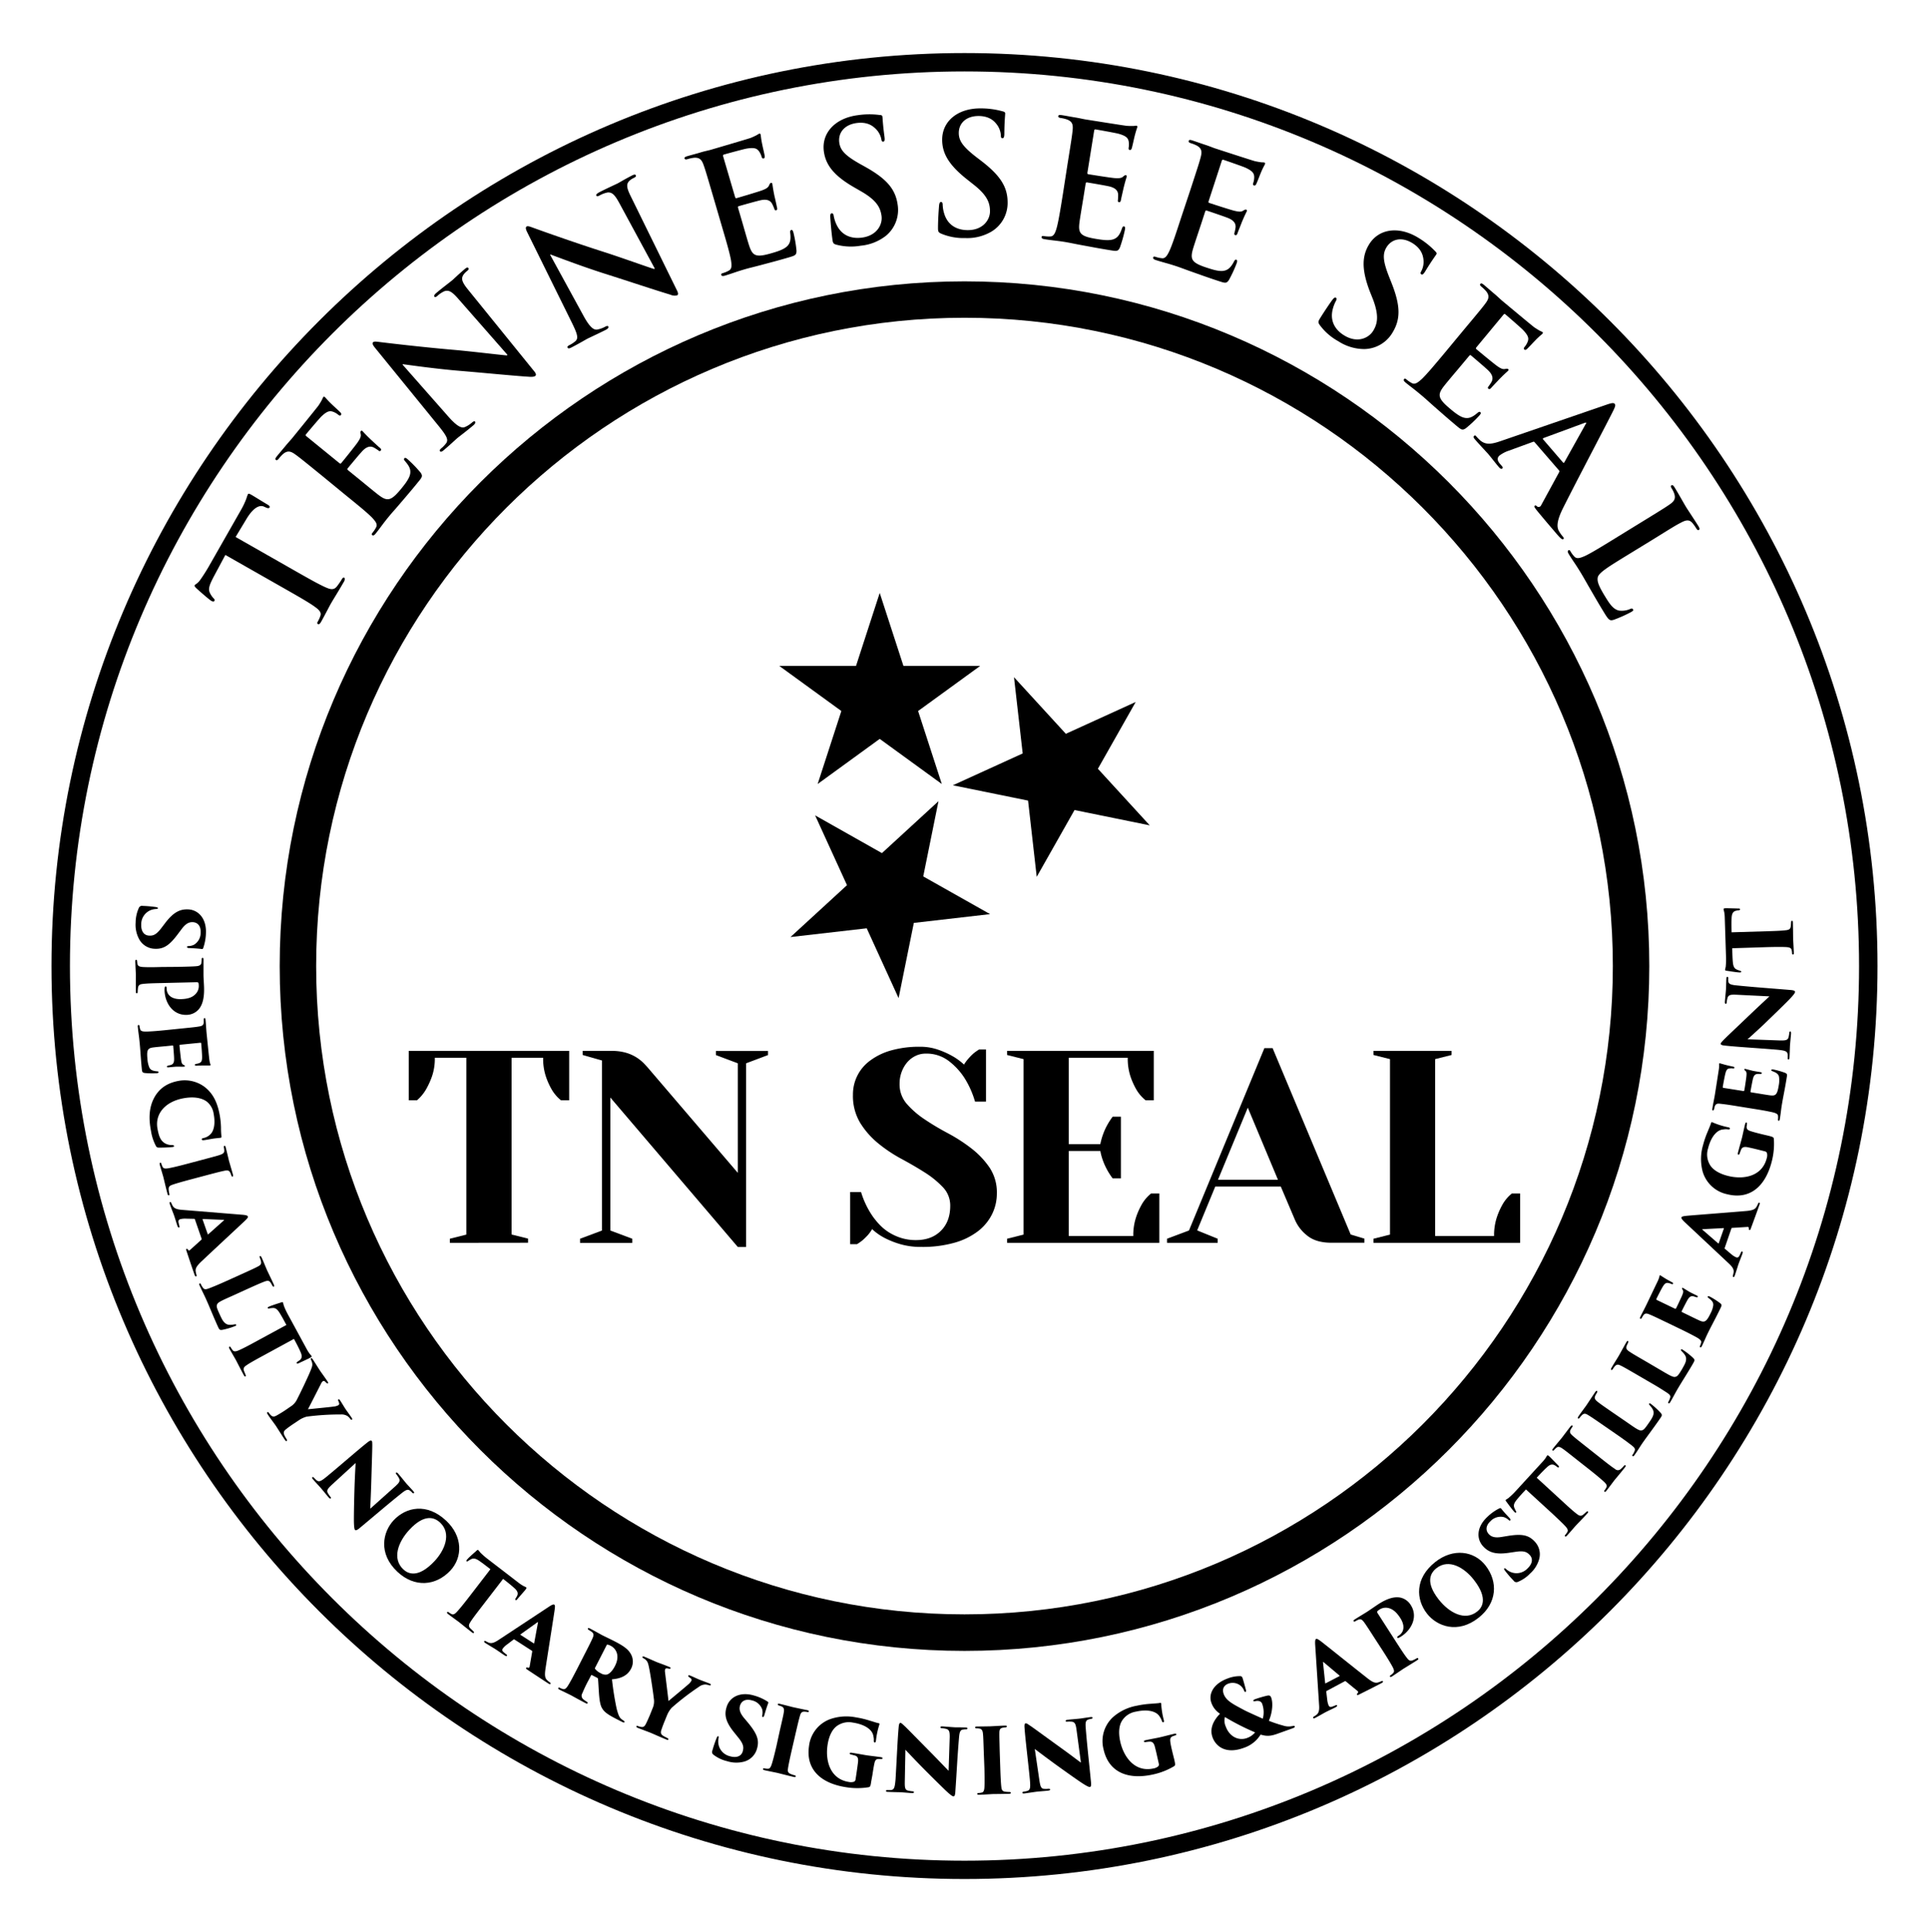 <svg xmlns="http://www.w3.org/2000/svg" id="Layer_1" data-name="Layer 1" viewBox="0 0 800 801.33"><title>Tennessee Seal-Logo-R1</title><path d="M400,779.31c-208.79,0-378.65-169.86-378.65-378.65S191.21,22,400,22,778.65,191.88,778.65,400.66,608.79,779.31,400,779.31Zm0-749.69c-204.59,0-371,166.45-371,371S195.41,771.71,400,771.71s371-166.45,371-371S604.59,29.62,400,29.62Z"></path><path d="M400,684.69c-156.62,0-284-127.41-284-284s127.41-284,284-284,284,127.41,284,284S556.62,684.69,400,684.69Zm0-552.9c-148.26,0-268.88,120.61-268.88,268.87S251.74,669.54,400,669.54,668.88,548.92,668.88,400.66,548.26,131.79,400,131.79Z"></path><path d="M93.46,230.16l-4.82,9c-1.85,3.53-2.38,5.14-1.57,6.78a8.38,8.38,0,0,0,1.51,2.21c.41.39.55.7.34,1.06s-.6.37-1.26,0c-1-.55-5.74-4.78-6.15-5.17-.67-.62-.94-1-.73-1.36S82,242,83,240.55c1.17-1.63,2.58-3.83,3.7-5.8l13.47-23.65a31.19,31.19,0,0,0,2-4.3,17.46,17.46,0,0,1,.63-1.78c.24-.42.63-.27,1.52.24,1.26.71,5.27,3.24,6.83,4.12.56.4.85.72.65,1.08s-.64.43-1.57,0l-.69-.31c-1.62-.77-4.21-.11-7.36,5.14l-4.47,7.42,24.49,13.95c5.49,3.12,10.22,5.81,13,7,1.77.78,3.3,1.17,4.55-.49a28,28,0,0,0,2-2.91c.37-.65.72-.85,1-.68s.32.82,0,1.48c-2.25,3.94-4.57,7.6-5.52,9.27-.78,1.37-2.74,5.24-4.1,7.62-.45.78-.87,1.1-1.28.86s-.35-.51.06-1.23a11.49,11.49,0,0,0,1-2.29c.44-1.33-.67-2.43-2.3-3.6-2.33-1.72-7.06-4.41-12.55-7.54Z"></path><path d="M133.77,197.49c-8.11-6.59-9.61-7.8-11.4-9.08s-3.1-1.63-4.9-.18a13.35,13.35,0,0,0-1.85,2c-.48.58-.85.81-1.22.51s-.18-.76.47-1.56c1.17-1.44,2.48-2.95,3.57-4.28s2.22-2.53,2.83-3.28c1.39-1.71,10-12.32,10.78-13.38a25.58,25.58,0,0,0,1.54-2.56,8.11,8.11,0,0,1,.48-1c.22-.26.47-.14.74.07a42.49,42.49,0,0,0,3.13,3.25c.49.49,2.75,2.5,3.3,3.13.23.27.46.63.16,1s-.66.26-1.14-.13a7.2,7.2,0,0,0-2.18-1.24c-1.27-.41-2.34-.39-4.83,2-.84.82-5.5,6.33-6.36,7.4-.22.27-.15.5.23.81l13.5,11c.37.31.63.43.89.1,1-1.17,5.94-7.31,6.82-8.62s1.43-2.3,1.29-3.21c-.13-.72-.22-1.15,0-1.42s.41-.29.73,0,1,1.17,3.55,3.59c1,.92,3,2.82,3.41,3.12s1,.82.62,1.3a.54.54,0,0,1-.87.09,17.53,17.53,0,0,0-2.1-1.34c-1.28-.6-2.69-.51-4.5,1.3-.93.92-5.28,6.16-6.32,7.44-.21.27,0,.5.28.76l4.21,3.42c1.82,1.47,6.69,5.51,8.27,6.71,3.77,2.89,5.27,2.68,9.69-2.76,1.13-1.39,2.94-3.63,3.43-5.53s-.11-3.46-2-5.61c-.5-.59-.63-.87-.32-1.24s.77-.08,1.3.35a53.29,53.29,0,0,1,5.36,5.51c1.09,1.5.7,2-.95,4-3.25,4-5.74,6.85-7.65,9.1s-3.37,3.82-4.67,5.42c-.48.58-1.43,1.76-2.42,3.08s-2,2.71-2.88,3.77c-.56.7-1,.94-1.4.64s-.26-.56.27-1.2a12.09,12.09,0,0,0,1.35-2.1c.65-1.24-.31-2.46-1.68-3.93-2-2.08-6.25-5.51-11.16-9.5Z"></path><path d="M186,172.85c3.55,4,5.39,4.81,6.74,4.29a10.92,10.92,0,0,0,3.05-1.92c.58-.49,1-.65,1.25-.33s0,.92-.77,1.54c-3.42,2.87-5.66,4.48-6.66,5.32-.47.39-2.82,2.63-5.55,4.93-.69.57-1.2.91-1.6.44-.26-.32,0-.69.49-1.13a12.16,12.16,0,0,0,2.15-2.25c1-1.57-.06-3.27-3.85-7.89L155.57,144.3c-.88-1.06-1.34-1.93-.82-2.37s1.63-.2,3.32,0c1.21.15,16.4,2,30.49,3.2,6.58.58,20.05,2.19,21.65,2.28l.26-.22L190.12,124c-2.75-3.17-4.06-3.77-5.77-3.24a11.2,11.2,0,0,0-3,2c-.63.53-1,.55-1.24.23s.18-1,1-1.62c2.74-2.3,5.39-4.25,6.5-5.18.58-.49,2.45-2.33,5-4.49.69-.58,1.26-1,1.61-.55s.09.74-.54,1.27a7.37,7.37,0,0,0-1.45,1.49c-1.12,1.65-.62,3.11,1.8,6.11l27.29,33.69c1,1.15,1.15,1.8.68,2.2s-1.69.44-2.76.34c-6-.37-18.48-1.61-28.5-2.44-10.51-.87-21.87-2.54-23.66-2.75l-.16.13Z"></path><path d="M242,131c2.57,4.7,4.18,5.88,5.62,5.69a11.07,11.07,0,0,0,3.4-1.21c.67-.35,1.1-.41,1.29,0s-.24.89-1.09,1.33c-4,2-6.51,3.11-7.67,3.7-.55.29-3.33,1.94-6.52,3.58-.79.4-1.37.62-1.65.07-.19-.36.11-.67.72-1a11.9,11.9,0,0,0,2.6-1.71c1.34-1.31.67-3.21-2-8.56l-18-36.47c-.63-1.23-.88-2.18-.27-2.49s1.63.17,3.23.73c1.14.42,15.55,5.62,29,9.91,6.29,2,19.06,6.59,20.61,7l.3-.16-14.7-27.14c-2-3.7-3.12-4.58-4.9-4.44a11.3,11.3,0,0,0-3.42,1.3c-.74.38-1.08.32-1.27-.05s.4-.89,1.31-1.37c3.19-1.63,6.21-3,7.5-3.61.67-.35,2.9-1.72,5.89-3.25.8-.41,1.44-.66,1.69-.17s-.08.73-.82,1.11a7.37,7.37,0,0,0-1.74,1.12c-1.46,1.37-1.29,2.91.41,6.36l19.11,38.93c.7,1.34.73,2,.18,2.3a4.16,4.16,0,0,1-2.77-.28c-5.73-1.69-17.66-5.68-27.26-8.72-10-3.18-20.76-7.35-22.45-7.94l-.19.09Z"></path><path d="M296,82.3c-2.93-10-3.48-11.87-4.23-13.94s-1.62-3.1-3.94-2.93a15.11,15.11,0,0,0-2.63.56c-.72.21-1.16.2-1.29-.26s.28-.73,1.28-1c1.78-.53,3.71-1,5.35-1.51s3.27-.81,4.2-1.08c2.11-.62,15.23-4.47,16.47-4.9A28.56,28.56,0,0,0,313.91,56a6.15,6.15,0,0,1,1-.58c.33-.09.47.15.57.48a39.77,39.77,0,0,0,.73,4.44c.12.68.85,3.62.94,4.46,0,.34,0,.78-.44.91s-.69-.15-.87-.75a7.22,7.22,0,0,0-1.09-2.25c-.81-1.05-1.7-1.65-5.11-1.08-1.17.19-8.13,2.09-9.45,2.48-.32.1-.4.33-.27.79l4.9,16.69c.13.46.28.71.67.59,1.45-.42,9-2.65,10.52-3.22s2.47-1.09,2.87-1.92c.31-.67.48-1.07.8-1.17s.51,0,.62.39.16,1.53.88,5c.33,1.34.9,4,1,4.5s.37,1.25-.23,1.42a.53.53,0,0,1-.76-.42,19.88,19.88,0,0,0-1-2.29c-.71-1.22-1.93-1.94-4.44-1.49-1.29.24-7.84,2.08-9.43,2.55-.33.1-.31.38-.2.77l1.53,5.22c.66,2.24,2.37,8.33,3,10.22,1.47,4.51,2.82,5.19,9.55,3.21,1.71-.5,4.48-1.31,6-2.6s1.86-2.92,1.53-5.76c-.08-.76,0-1.06.44-1.2s.68.38.87,1a51.9,51.9,0,0,1,1.29,7.57c0,1.85-.55,2-3.06,2.76-4.94,1.45-8.61,2.38-11.46,3.15s-4.94,1.23-6.92,1.81c-.73.21-2.18.64-3.74,1.17s-3.2,1.08-4.51,1.47c-.86.25-1.38.19-1.52-.28s.11-.6.9-.84a11,11,0,0,0,2.3-1c1.24-.65,1.15-2.2.85-4.19-.48-2.87-2-8.08-3.79-14.15Z"></path><path d="M346.84,101.48c-1.16-.32-1.41-.64-1.61-2.13-.51-3.75-.8-7.87-.88-9s0-1.81.57-1.88.77.51.84,1.06A14.34,14.34,0,0,0,346.85,93c2.19,4.84,6.46,6.12,10.68,5.54,6.13-.84,8.56-5.4,8.06-9-.46-3.34-1.91-6.33-8.16-10l-3.47-2c-8.3-4.83-11.54-9.25-12.29-14.76-1-7.49,4.5-13.73,14-15a32.88,32.88,0,0,1,9.22-.08c.63,0,1,.2,1.07.68.12.89.12,2.9.84,8.21.21,1.5.08,2.07-.47,2.15s-.73-.32-.85-1.14a8.31,8.31,0,0,0-2.38-4.25c-1.2-1.15-3.45-2.92-7.88-2.32-5,.69-7.7,4-7.15,8.13.44,3.13,2.33,5.3,8.57,8.82l2.1,1.17c9.09,5.06,12.66,9.36,13.55,15.83a13.88,13.88,0,0,1-4.78,12.73A20,20,0,0,1,357,101.9,23.84,23.84,0,0,1,346.84,101.48Z"></path><path d="M390.3,96.89c-1.09-.49-1.3-.84-1.29-2.35,0-3.78.34-7.9.42-9s.28-1.78.84-1.78.68.63.68,1.18a14.05,14.05,0,0,0,.59,3.5c1.47,5.1,5.51,7,9.77,7,6.18.05,9.24-4.12,9.26-7.76,0-3.37-1-6.54-6.64-11l-3.14-2.49c-7.52-6-10.09-10.81-10.05-16.37.06-7.56,6.42-12.94,16-12.87a33.68,33.68,0,0,1,9.13,1.24c.61.15,1,.35,1,.84,0,.89-.3,2.88-.35,8.24,0,1.51-.22,2.06-.77,2.06s-.68-.42-.67-1.25a8.44,8.44,0,0,0-1.75-4.55c-1-1.31-3-3.39-7.47-3.42-5.09,0-8.2,2.89-8.23,7,0,3.16,1.53,5.58,7.21,10l1.91,1.46c8.26,6.31,11.18,11.08,11.13,17.6A13.85,13.85,0,0,1,411.26,96a19.83,19.83,0,0,1-10.94,2.73A23.91,23.91,0,0,1,390.3,96.89Z"></path><path d="M442.69,68.31c1.65-10.32,1.95-12.21,2.16-14.41s-.13-3.5-2.3-4.33a13.32,13.32,0,0,0-2.61-.63c-.75-.12-1.13-.32-1.05-.8s.56-.53,1.58-.37c1.83.29,3.79.68,5.49.95s3.3.67,4.25.82c2.18.34,15.68,2.5,17,2.64a27.25,27.25,0,0,0,3,.06,7.3,7.3,0,0,1,1.13-.1c.34.06.36.34.31.68a41.58,41.58,0,0,0-1.25,4.32c-.17.67-.79,3.63-1.06,4.43-.12.32-.32.71-.79.64s-.56-.44-.46-1.05a7.53,7.53,0,0,0,0-2.51c-.28-1.3-.83-2.22-4.16-3.17-1.13-.32-8.23-1.59-9.58-1.81-.35-.06-.51.13-.59.6L451,71.44c-.08.47-.06.75.35.82,1.5.24,9.3,1.49,10.88,1.6s2.7.08,3.42-.49c.56-.48.89-.77,1.23-.71s.45.21.38.61-.5,1.45-1.33,4.87c-.29,1.35-.92,4-1,4.5s-.2,1.29-.81,1.2a.55.55,0,0,1-.52-.71,18.69,18.69,0,0,0,.12-2.49c-.12-1.41-.91-2.58-3.38-3.25-1.26-.35-8-1.49-9.6-1.75-.34,0-.45.21-.51.62l-.86,5.36c-.37,2.3-1.43,8.54-1.68,10.52-.61,4.7.31,5.89,7.23,7,1.76.28,4.61.73,6.51.2s2.93-1.83,3.85-4.53c.26-.73.44-1,.91-.9s.46.63.35,1.31a55.16,55.16,0,0,1-2.08,7.39c-.76,1.69-1.37,1.59-3.95,1.18-5.09-.82-8.8-1.55-11.71-2.08s-5-1-7-1.33c-.75-.13-2.24-.36-3.88-.55s-3.35-.4-4.7-.62c-.89-.14-1.33-.42-1.25-.89s.35-.5,1.17-.37a12,12,0,0,0,2.49.12c1.4-.06,2-1.5,2.56-3.42.79-2.8,1.65-8.16,2.65-14.4Z"></path><path d="M493.61,78.94c3.24-9.93,3.84-11.76,4.38-13.89s.41-3.48-1.59-4.64a14.43,14.43,0,0,0-2.48-1c-.72-.23-1.07-.49-.92-1s.64-.44,1.63-.12c1.76.58,3.63,1.26,5.27,1.79s3.15,1.18,4.07,1.48c2.09.68,15.09,4.91,16.35,5.25a25.85,25.85,0,0,0,2.94.52,7,7,0,0,1,1.13.08c.32.11.3.4.2.72s-.73,1.14-1.91,4.07c-.27.64-1.34,3.47-1.73,4.21-.17.31-.43.66-.89.51s-.48-.52-.29-1.11a7.33,7.33,0,0,0,.38-2.48c-.08-1.32-.47-2.32-3.61-3.78-1.07-.49-7.89-2.86-9.19-3.28-.33-.11-.52,0-.67.5l-5.39,16.53c-.15.46-.17.74.22.87,1.44.47,8.95,2.92,10.5,3.27s2.65.51,3.45,0c.63-.37,1-.61,1.32-.5s.42.28.29.67-.73,1.35-2.08,4.6c-.48,1.29-1.53,3.83-1.68,4.29s-.41,1.24-1,1a.54.54,0,0,1-.39-.78,17.35,17.35,0,0,0,.5-2.44c.1-1.41-.49-2.69-2.83-3.74-1.19-.53-7.64-2.71-9.21-3.22-.32-.1-.47.13-.6.53l-1.68,5.16c-.73,2.22-2.75,8.21-3.31,10.13-1.33,4.54-.61,5.87,6.06,8,1.69.55,4.44,1.45,6.39,1.21s3.19-1.34,4.52-3.87c.36-.68.58-.9,1-.75s.36.7.15,1.35a52.44,52.44,0,0,1-3.22,7c-1,1.55-1.6,1.36-4.08.55-4.9-1.59-8.45-2.9-11.24-3.88s-4.77-1.77-6.73-2.41c-.72-.23-2.15-.7-3.74-1.14s-3.25-.92-4.55-1.34c-.85-.28-1.24-.62-1.1-1.08s.44-.44,1.22-.18a11.71,11.71,0,0,0,2.44.5c1.39.17,2.18-1.16,3.06-3,1.22-2.63,2.9-7.79,4.86-13.8Z"></path><path d="M547.31,134.77c-.7-1-.69-1.38.09-2.67,2-3.23,4.33-6.62,5-7.52s1.16-1.39,1.63-1.1.27.88,0,1.36a14.56,14.56,0,0,0-1.29,3.31c-1.35,5.13,1.16,8.83,4.8,11,5.29,3.21,10,1.19,11.94-1.92,1.75-2.88,2.51-6.11,0-12.9L568,120.62c-3.39-9-3.13-14.45-.24-19.21,3.92-6.46,12.15-7.82,20.32-2.87a33.3,33.3,0,0,1,7.21,5.75c.45.44.64.79.39,1.2-.46.77-1.73,2.33-4.52,6.91-.78,1.3-1.24,1.66-1.71,1.37s-.37-.71.05-1.41a8.31,8.31,0,0,0,.83-4.81c-.21-1.65-.84-4.45-4.66-6.77-4.35-2.64-8.52-1.71-10.67,1.81-1.64,2.7-1.53,5.58,1.1,12.24l.89,2.24c3.87,9.66,3.93,15.25.54,20.83a13.84,13.84,0,0,1-11.73,6.87,19.81,19.81,0,0,1-10.8-3.26A23.72,23.72,0,0,1,547.31,134.77Z"></path><path d="M606.9,137c6.69-8,7.92-9.49,9.23-11.27s1.66-3.08.24-4.9a14.56,14.56,0,0,0-1.93-1.88c-.58-.48-.81-.85-.5-1.22s.76-.17,1.56.49c1.42,1.19,2.91,2.52,4.23,3.62s2.49,2.26,3.23,2.88c1.69,1.41,12.19,10.17,13.23,10.95a28.66,28.66,0,0,0,2.53,1.58,7,7,0,0,1,1,.49c.26.22.14.47-.09.74s-1.09.78-3.28,3.08c-.49.48-2.53,2.71-3.17,3.26-.27.22-.64.45-1,.14s-.25-.66.15-1.14a7.35,7.35,0,0,0,1.26-2.16c.43-1.26.42-2.33-2-4.85-.8-.85-6.26-5.58-7.31-6.46-.27-.22-.5-.15-.81.22L612.4,143.92c-.31.37-.43.62-.12.89,1.16,1,7.23,6,8.53,6.93s2.28,1.46,3.2,1.32c.72-.11,1.15-.2,1.41,0s.29.41,0,.73-1.18,1-3.63,3.5c-.94,1-2.86,3-3.17,3.36s-.83,1-1.31.61a.56.56,0,0,1-.08-.87,19.23,19.23,0,0,0,1.38-2.08c.61-1.27.54-2.68-1.24-4.52-.92-.95-6.09-5.35-7.36-6.41-.26-.22-.49-.05-.75.26l-3.48,4.17c-1.5,1.79-5.6,6.6-6.82,8.18-2.94,3.73-2.75,5.22,2.63,9.71,1.37,1.14,3.59,3,5.49,3.51s3.45-.07,5.63-1.93c.59-.49.87-.61,1.24-.3s.07.77-.38,1.3a51.87,51.87,0,0,1-5.57,5.28c-1.51,1.06-2,.67-4-1-3.95-3.31-6.77-5.83-9-7.78s-3.77-3.41-5.36-4.73c-.58-.49-1.74-1.46-3-2.46s-2.67-2.05-3.72-2.93c-.69-.57-.93-1-.62-1.41s.56-.25,1.19.29a12.12,12.12,0,0,0,2.08,1.37c1.23.67,2.46-.27,4-1.63,2.11-2,5.59-6.16,9.64-11Z"></path><path d="M636.44,183.41c-.22-.26-.42-.27-.82-.1l-9.86,3.6a13.32,13.32,0,0,0-3.85,2c-.94.81-1.21,1.86.18,3.48l.67.77c.54.63.57.88.26,1.15s-.79.13-1.28-.44c-1.44-1.66-3.22-4-4.61-5.65-.49-.58-3.12-3.3-5.45-6-.59-.68-.75-1.08-.33-1.44s.59-.15.95.27,1.09,1.15,1.49,1.52c2.39,2.13,5,1.59,8.51.39l44-15.13c2-.68,2.89-.86,3.34-.34s.21,1.19-.54,2.74c-1.79,3.72-15.84,30.36-20.88,40.51-3,6-2.41,8.16-1.72,9.48a15.14,15.14,0,0,0,1.67,2.36c.36.42.53.73.17,1s-.92,0-2.59-1.95-4.89-5.67-8.38-9.92c-.75-1-1.29-1.61-.92-1.92s.59-.15,1.09.32a1.11,1.11,0,0,0,1.6-.56l7.45-13.68a.66.66,0,0,0-.09-.84Zm11.76,8.38c.22.26.43.17.54,0L657.55,176c.16-.23.38-.5.25-.66s-.49,0-.74.09l-16.93,6.25c-.25.13-.37.31-.19.52Z"></path><path d="M674.43,230.53c-7.49,4.6-11.52,7.08-11.82,9-.27,1.54.26,3.31,3.07,7.87,1.9,3.11,3.37,5.35,5.84,5.84a8.62,8.62,0,0,0,4.45-.63c.57-.27,1-.37,1.27.1s0,.65-.7,1.08a55,55,0,0,1-7.27,3.26c-1.5.44-2,.33-3.85-2.72-2.59-4.21-4.35-7.32-5.91-10s-2.74-4.85-4.21-7.25c-.4-.64-1.19-1.93-2.11-3.3s-1.88-2.79-2.6-4c-.47-.76-.54-1.28-.14-1.53s.62-.06,1,.65a11.75,11.75,0,0,0,1.53,2c1,1,2.42.52,4.26-.28,2.64-1.22,7.26-4.07,12.64-7.38l10.3-6.33c8.9-5.47,10.53-6.48,12.34-7.75s2.56-2.38,1.78-4.57a10.22,10.22,0,0,0-1-2c-.4-.65-.49-1.07-.09-1.32s.78.08,1.33.95c1.69,2.75,3.78,6.54,4.75,8.13.87,1.4,3.67,5.57,5.07,7.85.5.82.64,1.31.23,1.56s-.74,0-1.18-.73a17.12,17.12,0,0,0-1.58-2.18c-1.26-1.4-2.54-1.25-4.66-.11-2,1-3.59,2-12.48,7.51Z"></path><path d="M57.62,376.47a1.37,1.37,0,0,1,1.53-.75,48.35,48.35,0,0,1,5.48.48c.67.11.88.27.87.49s-.35.28-.65.31a7.48,7.48,0,0,0-1.16.13,6.27,6.27,0,0,0-5.12,6.12c-.16,3.54,1.61,4.71,3.22,4.79s2.89-.17,5.2-3.23l1.71-2.25c3.43-4.4,6.1-5.54,9.39-5.39,4.29.21,7.59,3.92,7.31,9.89a19.78,19.78,0,0,1-.58,4.27,17,17,0,0,1-.53,1.81c-.13.37-.24.48-.54.46-1.2-.13-1.94-.24-5.26-.4-.67,0-.93-.15-.91-.45s.12-.33.72-.38a5.08,5.08,0,0,0,2.2-.57,5.77,5.77,0,0,0,2.71-5c.14-3.06-1.52-4.26-3.24-4.34-1.27-.06-2.75.32-4.58,2.78L74,387.08c-3.72,5.06-6.11,6.6-9.88,6.42a7.62,7.62,0,0,1-6.57-4.28,12.53,12.53,0,0,1-1.3-6.57A14.9,14.9,0,0,1,57.62,376.47Z"></path><path d="M73.65,401c4.11-.09,6.84-.16,8-.3,1-.1,1.71-.45,1.87-1.35a9,9,0,0,0,.12-1.42c0-.49.13-.68.36-.69s.38.11.39.82c0,1.6,0,5.41,0,6,0,1.79.2,3.88.24,5.61.13,5.08-1,7.57-2.36,9.1a6.79,6.79,0,0,1-4.92,2.14c-5.76.14-9-5.06-9.11-10.22a6.55,6.55,0,0,1,.09-1.16c.07-.23.14-.41.36-.42s.38.14.4.82c.07,3.09,2.53,4.53,5.9,4.45,2.58-.06,4.62-.59,6-2a4.71,4.71,0,0,0,1.45-3.59,5,5,0,0,0-.1-1c-.08-.3-.3-.44-.94-.42l-14.28.34c-2.91.06-6.31.14-7.88.37-1.08.1-1.79.38-2,1.5a14.5,14.5,0,0,0-.14,1.65c0,.56-.1.72-.4.72s-.34-.18-.35-.75c-.06-2.57,0-6.54,0-6.87s-.22-4.26-.24-5.52c0-.53.09-.75.35-.76s.39.29.39.7a10.27,10.27,0,0,0,.18,1.11c.17.75.7,1.07,2.12,1.19,1.58.11,4.23.12,7.86,0Z"></path><path d="M74.68,426.62c6.06-.6,6.8-.71,8-.91s1.67-.58,1.8-1.53c0-.34,0-.86,0-1.24s.12-.69.34-.71.36.19.42.79c.21,2.12.28,3.91.44,5.55.08.78,1,9.89,1.09,10.48a12.5,12.5,0,0,0,.35,2,2.49,2.49,0,0,1,.2.58c0,.19-.12.24-.31.26s-.56,0-1.65,0c-.76,0-2.07,0-4,.1-.3,0-.53-.1-.56-.32s.16-.35.48-.42a4.75,4.75,0,0,0,1.29-.32c.83-.28,1.27-.81,1.24-2.6,0-1.24-.26-4.49-.37-5.6,0-.22-.14-.29-.4-.26l-8.19.81c-.25,0-.44.09-.41.35.07,1,.4,4,.57,5.39.26,1.81.42,2.29,1.13,2.63.36.19.52.28.54.47s-.2.24-.43.27-1.72,0-3.18,0c-.87.05-2.69.24-3.1.28s-.72,0-.74-.27.23-.36.56-.47l.84-.19c1.06-.26,1.64-.84,1.57-2.68,0-1.05-.26-4.1-.37-5.26,0-.18-.21-.2-.51-.17l-2.56.26c-1.27.12-3.47.31-4.87.48-2.6.3-3.14.88-2.73,5a10.47,10.47,0,0,0,.79,3.41c.51,1,1.38,1.36,3.12,1.53.45,0,.69.16.71.38s-.34.37-.78.42a30.56,30.56,0,0,1-5-.1c-1-.17-1.06-.42-1.2-1.8-.51-5.13-.57-7.94-1-11.84-.17-1.75-.44-3.3-.64-5.35-.07-.67,0-.9.28-.92s.39.14.44.7a9.55,9.55,0,0,0,.26,1.1c.26,1,1.69,1,4,.87,1.49-.07,3.69-.25,6-.48Z"></path><path d="M64.13,454.94c2.41-4.17,6-5.92,9.92-6.65a13.79,13.79,0,0,1,11,2.65c3.27,2.65,5.06,6.12,6.06,11.44a34,34,0,0,1,.54,5.3,30.27,30.27,0,0,0,.2,3.72c0,.41-.18.45-.41.49s-1.19.11-2.45.27-3.38.6-4.31.7c-.56.06-.91.06-1-.28s.18-.45.69-.58a5.57,5.57,0,0,0,3.34-2.08c1.11-1.53,1.59-4.28.92-7.84A8,8,0,0,0,85.91,457c-2.36-1.87-6-2.22-9.89-1.49-7.56,1.42-11.86,6.49-10.7,12.65.56,3,1.17,4.84,3.06,6a5.7,5.7,0,0,0,2.68.74c.81,0,1.08.11,1.14.4s-.31.36-.61.42a53.23,53.23,0,0,1-5.73.24,1.21,1.21,0,0,1-1.24-.76,19.51,19.51,0,0,1-2-6.15C61.69,464.25,61.62,459.4,64.13,454.94Z"></path><path d="M83.77,481.05c5.59-1.49,6.64-1.76,7.77-2.18s1.54-.91,1.47-1.74a5.78,5.78,0,0,0-.14-1.13c-.11-.43,0-.72.21-.79s.38.1.54.71c.38,1.45,1.22,5,1.29,5.31s1.33,4.56,1.68,5.86c.16.61.06.83-.15.89s-.45-.23-.55-.59-.19-.57-.38-1c-.44-.89-1-1.13-2.32-.85s-2.12.44-7.73,1.93l-6.36,1.69c-2.85.76-6.21,1.69-7.69,2.24-.92.32-1.51.7-1.47,1.86a11.18,11.18,0,0,0,.24,1.64c.16.62.06.79-.16.85s-.41-.08-.57-.66c-.65-2.46-1.56-6.35-1.65-6.68,0-.18-1.17-3.95-1.49-5.17-.15-.58-.16-.89.13-1s.44.2.55.63.26.7.44,1.08c.31.73,1.18.77,2.26.6,1.55-.25,4.17-.87,7.71-1.81Z"></path><path d="M80.84,505.74c-.06-.18-.16-.23-.36-.24l-3.28-.07a8.05,8.05,0,0,0-2.45.22c-.67.23-.87.66-.69,1.43.07.41.23,1,.3,1.28.18.53,0,.7-.14.76s-.45-.16-.61-.61c-.55-1.59-.87-2.83-1.52-4.7-.14-.39-1.06-2.68-1.67-4.44-.18-.49-.11-.76.1-.83s.44.12.59.55a9.05,9.05,0,0,0,.54,1.08c.67,1.14,2,1.47,4,1.62l24.6,2c1.75.13,2.41.34,2.55.73s-.26.84-1.32,1.88C99.79,508,88.35,518.62,83.83,522.9c-2.33,2.15-2.9,3.23-2.65,4.53a7,7,0,0,0,.26,1.17c.16.46.09.72-.12.79s-.44-.12-.67-.79c-1.21-3.45-2.55-7.5-3.3-9.76-.2-.57-.17-.82,0-.89s.41,0,.6.34.5.42.78.2l4.78-4.32a.33.33,0,0,0,.12-.36Zm5.29,6.06c.07.21.18.18.23.12l6.46-5.75c.21-.19.12-.24-.08-.24l-8.6-.36c-.12,0-.16.1-.12.2Z"></path><path d="M96.51,537.37c-3.44,1.55-5.94,2.56-6.39,3.46s-.31,1.49,1,4.32c.85,1.87,1.38,2.94,2.32,3.66.74.66,1.89.83,3.65.49.43-.07.73-.12.85.15s0,.35-.52.56a30.18,30.18,0,0,1-5.33,1.55c-1,.12-1.16-.13-1.78-1.5-2.12-4.69-3.35-7.95-5-11.56-.72-1.6-1.65-3.4-2.5-5.27-.21-.47-.27-.78,0-.92s.4.07.61.55.43.75.66,1.09c.76,1.14,1.39.89,4.16-.23,1.39-.55,3.45-1.44,5.56-2.39l6-2.71c5.55-2.51,6.15-2.82,7.21-3.38s1.39-1,1.25-2a6.94,6.94,0,0,0-.43-1.41c-.17-.38-.26-.74,0-.87s.49.19.8.87c.87,1.94,1.57,3.76,2.17,5.09.14.3,2.15,4.48,2.7,5.7.28.62.27.87.07,1s-.54-.17-.75-.65a9,9,0,0,0-.66-1.09c-.58-.85-1.33-.8-2.56-.32s-1.82.69-7.43,3.23Z"></path><path d="M109.07,562.29c-2.56,1.39-5.61,3.05-6.91,4-.82.53-1.38,1.13-1,2.21.17.46.35.87.61,1.5s.22.72,0,.85-.38,0-.7-.59c-1.22-2.23-2.85-5.47-3.13-6s-2.14-3.7-2.73-4.78c-.28-.53-.34-.79-.08-.94s.48.09.69.48.44.65.7,1c.52.65,1.37.49,2.38.07,1.45-.62,3.85-1.84,7-3.57l12.87-7c-.69-1.28-1.77-3.34-2.76-4.92-1.09-1.79-1.91-2.28-3.29-2.08a5.77,5.77,0,0,0-.92.12c-.3.07-.61.11-.74-.11s.1-.44.52-.62c1.41-.6,3.38-1.21,4.75-1.65.53-.2.91-.29,1-.09a12.18,12.18,0,0,1,.35,1.26,28.59,28.59,0,0,0,1.74,3.77l7.76,14.28a16.08,16.08,0,0,0,1.26,2,9.19,9.19,0,0,1,.75.91c.16.29,0,.44-.84.88-.46.25-3.62,1.71-4.46,2.12-.48.22-.73.23-.83,0s0-.43.39-.68.48-.3.62-.42c1-.68,1.47-1.61.55-3.61-.49-1.14-1.35-2.89-2.71-5.38Z"></path><path d="M120.48,583.38a7.08,7.08,0,0,0,2.75-3.09c1.35-2.57,4.42-9.07,5.3-11.19,1-2.38,1.19-3,.83-4.2A7.14,7.14,0,0,0,129,564c-.18-.33-.16-.57,0-.69s.45.06.69.43c.85,1.28,2.32,3.67,3.11,4.85.35.53,1.75,2.43,3.06,4.38.23.35.33.63.15.76s-.42,0-.82-.35c-.66-.78-1-.69-1.3-.53a2.66,2.66,0,0,0-.69.91c-.57,1.1-4.88,9.6-5.48,10.72,4.84-.49,9.08-.89,10.72-1.13a4.94,4.94,0,0,0,1.91-.56c.34-.23.5-.6,0-1.64-.13-.32-.2-.63,0-.78s.41,0,.74.51c.85,1.27,1.46,2.39,2.25,3.58.29.43,2.09,2.92,2.48,3.51.25.37.36.66.14.81s-.49,0-.76-.41a6.58,6.58,0,0,0-1.06-1.05,4.67,4.67,0,0,0-2.74-.68,106.29,106.29,0,0,0-14.2.9A10.77,10.77,0,0,0,124,589l-2.2,1.47c-.5.33-1.77,1.18-3,2.15-.73.58-1.47,1.16-.92,2.46.25.64.67,1.26,1,1.83.21.4.21.58,0,.73s-.38,0-.7-.43c-1.5-2.24-3.12-4.88-3.81-5.91S111.9,588,111,586.55c-.29-.43-.29-.7-.08-.85s.41,0,.66.37a7.43,7.43,0,0,0,.88,1c.76.66,1.44.47,2.39-.07,1.37-.77,2.79-1.68,3.28-2Z"></path><path d="M152.35,598.26c.88-.7,1.48-1,1.77-.68s.24.43.28,1.68c0,2-.11,4.74-.45,16.34-.16,5.18-.37,8.77-.39,10.12L164,616.38c1.54-1.42,2.15-2.19,1.37-3.5a13,13,0,0,0-.93-1.36c-.32-.37-.3-.63-.16-.76s.5,0,.77.32c1,1.13,2.48,3,3.46,4.17.54.62,1.84,2,2.87,3.16.36.42.45.69.28.84s-.43.12-.73-.21a4,4,0,0,0-.69-.64c-.92-.83-1.65-.7-3.47.73-5.88,4.68-11.53,9.57-17.31,14.37-1.44,1.24-1.92,1.31-2.24,1s-.47-1.92-.45-5.15.12-7.8.21-10.84c.07-2.83.29-8,.51-11.75l-9.4,8.61c-2,1.82-2.65,2.58-2.25,3.62a10.4,10.4,0,0,0,1.1,1.68c.34.44.38.66.21.8s-.48,0-.87-.43c-.85-1-1.58-1.94-3.07-3.72-.56-.65-2.45-2.67-3.4-3.77-.35-.4-.49-.67-.26-.87s.41-.1.75.3c.25.22.56.59.89.86,1.12,1,2,.48,4.65-1.71C141.8,607.19,148.56,601.25,152.35,598.26Z"></path><path d="M163.27,630.5c5.12-5.45,13.75-7.33,21.76.19,6.93,6.49,6.91,15.19,1.72,20.72-6,6.35-14.82,7.16-21.95.46C156.76,644.32,158.75,635.32,163.27,630.5Zm16.91,17c4.24-4.52,7.19-11.43,2.37-16-2.51-2.35-6.62-3.6-12.68,2.86-4.83,5.15-7.31,12.1-2.62,16.5C168.94,652.48,173.12,655,180.18,647.49Z"></path><path d="M199.71,666.44c-1.78,2.31-3.9,5.06-4.71,6.42-.53.82-.8,1.59,0,2.43.34.35.67.66,1.16,1.13s.5.57.34.78-.35.15-.88-.26c-2-1.55-4.82-3.85-5.29-4.21s-3.45-2.51-4.42-3.26c-.48-.37-.64-.58-.46-.82s.47-.11.82.16.67.42,1,.61c.74.38,1.44-.11,2.19-.9,1.08-1.15,2.77-3.24,5-6.11l8.93-11.6c-1.15-.89-3-2.33-4.51-3.38-1.72-1.19-2.67-1.31-3.86-.57-.39.22-.59.35-.78.48s-.52.36-.72.2-.09-.44.22-.77c1-1.13,2.6-2.48,3.68-3.44.4-.4.71-.63.89-.49a10.89,10.89,0,0,1,.83,1,29.25,29.25,0,0,0,3.12,2.74l12.88,9.91a15.49,15.49,0,0,0,2,1.31,9.94,9.94,0,0,1,1.06.53c.27.21.16.41-.41,1.15-.32.41-2.62,3-3.22,3.74-.34.4-.57.51-.75.37s-.16-.41.08-.78a5.66,5.66,0,0,0,.4-.64c.59-1,.69-2.06-1-3.53-.91-.84-2.4-2.08-4.65-3.81Z"></path><path d="M213.39,680a.32.32,0,0,0-.43,0L210.33,682a8,8,0,0,0-1.79,1.69c-.39.59-.29,1.06.34,1.55.3.28.78.63,1,.83.47.3.46.52.37.67s-.46.16-.86-.11c-1.42-.9-2.43-1.69-4.09-2.75-.35-.23-2.48-1.47-4.05-2.48-.44-.28-.55-.53-.43-.72s.43-.17.8.08a10.57,10.57,0,0,0,1.09.52c1.24.48,2.49-.09,4.12-1.17l20.59-13.58c1.47-1,2.11-1.22,2.46-1s.31.83.12,2.3c-.32,2.29-2.77,17.71-3.71,23.86-.51,3.14-.3,4.34.7,5.2a7.36,7.36,0,0,0,.92.77c.41.26.52.51.4.7s-.42.17-1-.21c-3.08-2-6.62-4.34-8.61-5.67-.5-.32-.63-.54-.51-.73s.36-.21.68-.1.65,0,.75-.31l1.1-6.35a.3.3,0,0,0-.13-.35Zm7.9,1.53c.18.12.24,0,.25-.06l1.56-8.5c.05-.27-.06-.25-.22-.14l-7,5a.13.13,0,0,0,0,.23Z"></path><path d="M242.28,686.4c2.66-5.15,2.94-5.85,3.45-6.93.64-1.39.46-2-.25-2.61a13.48,13.48,0,0,0-1.26-.82c-.38-.24-.51-.47-.41-.67s.39-.18.89.06c1.43.74,4.56,2.48,5,2.73.63.32,3.87,1.87,5.4,2.67,3.12,1.61,5.16,3,6.19,4.63a6.34,6.34,0,0,1,.41,6.64c-1.45,2.79-4.14,4.09-7.9,4.38a122.94,122.94,0,0,0,1.93,12.15c.75,2.87,1.25,3.84,2.12,4.45.33.26.53.36.77.54s.5.42.4.62-.51.16-.84,0l-3-1.54c-3.42-1.77-4.71-2.86-5.48-4.22-.73-1.18-1.06-3.16-1.28-5.92-.22-3.31-.29-5.07-.42-6.28a.57.57,0,0,0-.29-.4l-2.2-1.13a.26.26,0,0,0-.4.13l-.87,1.69a55.23,55.23,0,0,0-2.72,5.67,1.91,1.91,0,0,0,.35,2.49,10.22,10.22,0,0,0,1.39,1c.52.31.52.48.41.68s-.38.18-.84-.06c-2.23-1.15-5.8-3.12-6-3.24-.39-.21-3.66-1.77-4.8-2.35-.49-.26-.61-.44-.49-.68s.4-.21.77,0,.8.33,1.2.45c.75.17,1.32-.28,2-1.36.86-1.33,2.09-3.64,3.76-6.86Zm4.57,5.18a.54.54,0,0,0,0,.65,6.79,6.79,0,0,0,2.33,1.75,3.74,3.74,0,0,0,2.37.55c1-.17,2.31-1.29,3.46-3.52,2.44-4.72.08-7.49-1.65-8.38a5.1,5.1,0,0,0-1.4-.55c-.17,0-.25,0-.38.26Z"></path><path d="M270.61,708.59a7.06,7.06,0,0,0,.55-4.1c-.32-2.88-1.41-10-1.86-12.23-.5-2.55-.7-3.16-1.66-4a6.27,6.27,0,0,0-.83-.53c-.33-.18-.45-.39-.36-.6s.4-.2.82,0c1.42.58,4,1.75,5.28,2.29.59.23,2.81,1,5,1.92.38.15.63.34.55.54s-.32.28-.88.17c-1-.28-1.25,0-1.37.29a2.41,2.41,0,0,0-.06,1.14c.14,1.23,1.32,10.68,1.45,12,3.74-3.12,7-5.82,8.25-6.93a5,5,0,0,0,1.28-1.54c.15-.38.07-.78-.9-1.37-.28-.2-.51-.42-.42-.66s.34-.23.89,0c1.42.58,2.56,1.17,3.87,1.7.49.2,3.37,1.26,4,1.53.42.17.67.35.57.59s-.4.28-.85.1a6.16,6.16,0,0,0-1.46-.27,4.66,4.66,0,0,0-2.66,1,103.73,103.73,0,0,0-11.27,8.68,10.92,10.92,0,0,0-1.9,3.06l-1,2.46c-.23.55-.81,2-1.3,3.47-.28.89-.57,1.78.61,2.55.57.39,1.26.68,1.82,1,.4.2.5.36.4.6s-.3.24-.82,0c-2.49-1-5.32-2.29-6.46-2.76s-3.86-1.45-5.41-2.09c-.49-.2-.64-.43-.54-.67s.34-.22.75,0a9.39,9.39,0,0,0,1.28.32c1,.12,1.47-.42,1.95-1.39.69-1.41,1.37-3,1.59-3.51Z"></path><path d="M295.81,727.69a1.36,1.36,0,0,1-.37-1.66,46.62,46.62,0,0,1,1.76-5.21c.25-.62.46-.79.68-.73s.19.41.14.7a7.68,7.68,0,0,0-.14,1.16,6.25,6.25,0,0,0,4.74,6.41c3.41,1,5-.46,5.41-2s.52-2.84-1.92-5.81l-1.77-2.2c-3.48-4.35-4-7.22-3-10.37,1.21-4.13,5.59-6.47,11.32-4.79a20.42,20.42,0,0,1,4,1.56c.54.28,1.11.6,1.63.94.33.22.4.36.32.64-.41,1.13-.69,1.83-1.62,5-.19.64-.37.86-.66.78s-.29-.21-.2-.8a5.19,5.19,0,0,0,0-2.27,5.79,5.79,0,0,0-4.22-3.8c-2.94-.86-4.5.48-5,2.13-.36,1.22-.33,2.74,1.62,5.1l1.48,1.76c4,4.8,5,7.48,3.91,11.1a7.61,7.61,0,0,1-5.7,5.38,12.61,12.61,0,0,1-6.69-.28A14.72,14.72,0,0,1,295.81,727.69Z"></path><path d="M323.4,717.79c1.3-5.65,1.54-6.71,1.7-7.9.16-1-.09-1.78-.85-2.11a6,6,0,0,0-1.07-.4c-.43-.1-.65-.3-.59-.56s.25-.28.88-.14c1.45.33,5,1.26,5.29,1.33s4.64,1,6,1.26c.61.15.76.33.71.55s-.41.29-.77.2-.59-.09-1.08-.13c-1,0-1.47.36-1.84,1.65s-.6,2.09-1.9,7.73l-1.48,6.41c-.66,2.87-1.4,6.27-1.61,7.84-.15,1-.08,1.67,1,2.17a11,11,0,0,0,1.55.55c.63.14.74.33.68.55s-.26.31-.84.18c-2.48-.57-6.35-1.57-6.68-1.65s-4-.82-5.27-1.1c-.58-.14-.86-.27-.79-.57s.37-.29.82-.19.74.09,1.16.11c.79.07,1.22-.67,1.58-1.71.5-1.49,1.17-4.1,2-7.66Z"></path><path d="M361.34,738.69c-.32,2.19-.43,2.39-1.14,2.55a28.9,28.9,0,0,1-9.26,0c-10.39-1.57-16.89-7.31-15.41-17.14a13.53,13.53,0,0,1,8.48-11,20.32,20.32,0,0,1,11-.83,38.12,38.12,0,0,1,5.91,1.42c1.23.34,2.41.78,3.48,1,.33.05.38.21.3.54a33.83,33.83,0,0,0-1.43,6.74c-.09.59-.27.75-.53.71s-.36-.36-.35-.66a5.86,5.86,0,0,0-.17-1.91c-.32-2.62-3.34-4.89-8.48-5.67a8.42,8.42,0,0,0-7,1.66c-1.68,1.41-3,4-3.53,7.63-1,6.62,1.12,14.16,8.88,15.33a3.93,3.93,0,0,0,2.13-.13,1.2,1.2,0,0,0,.6-.93l.34-2.26c.23-1.51.44-3,.61-4.33.32-2.1,0-3-1.27-3.33-.47-.14-.94-.25-1.56-.42-.3,0-.57-.24-.54-.46s.24-.34.84-.25c2.4.36,5.22.9,6.22,1.05,1.33.2,3.75.46,5.75.76.55.08.84.2.79.49s-.27.3-.64.28c-.15,0-.64,0-1,0-.92,0-1.39.39-1.69,1.67s-.58,3.08-.85,4.89Z"></path><path d="M372.7,716.33c.09-1.12.28-1.78.73-1.77.29,0,.47.14,1.41,1,1.5,1.39,3.35,3.35,11.51,11.6,3.64,3.7,6.09,6.32,7.06,7.26l.46-14c0-2.09-.12-3.07-1.6-3.41a13.15,13.15,0,0,0-1.63-.26c-.49,0-.67-.22-.65-.41s.35-.36.76-.33c1.49.07,3.91.31,5.4.38.83,0,2.7,0,4.27.08.55,0,.81.16.8.38s-.21.4-.65.38a3.74,3.74,0,0,0-.94.07c-1.24.08-1.65.7-1.87,3-.67,7.48-1,15-1.54,22.45-.09,1.9-.37,2.3-.86,2.27s-1.71-1-4-3.23-5.57-5.47-7.71-7.63c-2-2-5.56-5.69-8.16-8.47l-.24,12.74c-.06,2.69,0,3.71,1.07,4.13a10,10,0,0,0,2,.36c.56.06.74.18.73.41s-.32.36-.91.33c-1.31-.06-2.5-.2-4.81-.35-.86,0-3.63-.07-5.08-.14-.53,0-.82-.11-.8-.41s.2-.36.72-.34c.34,0,.82,0,1.24,0,1.47-.15,1.7-1.08,2-4.54C371.88,730.13,372.24,721.13,372.7,716.33Z"></path><path d="M408,726.82c-.2-5.79-.23-6.87-.38-8.07-.11-1-.55-1.7-1.37-1.82a5.94,5.94,0,0,0-1.13-.11c-.45,0-.72-.13-.73-.39s.18-.34.82-.38c1.49,0,5.16-.06,5.45-.07s4.75-.27,6.09-.3c.64,0,.82.12.83.34s-.32.39-.69.4-.6.06-1.09.15c-1,.22-1.32.72-1.34,2.07s0,2.17.15,8l.22,6.58c.1,2.94.25,6.42.46,8,.1,1,.35,1.64,1.48,1.86a13.1,13.1,0,0,0,1.65.13c.63,0,.79.12.8.35s-.18.38-.78.4c-2.54.09-6.54.1-6.87.12s-4.11.25-5.38.29c-.6,0-.9,0-.91-.35s.29-.38.74-.39.74-.1,1.15-.19c.78-.14,1-1,1.09-2.06.1-1.57.08-4.27,0-7.93Z"></path><path d="M424.9,716.62c-.1-1.12,0-1.81.41-1.86s.5,0,1.56.72c1.71,1.12,3.85,2.75,13.26,9.54,4.19,3,7,5.22,8.15,6l-1.86-13.88c-.31-2.07-.61-3-2.13-3.1a11.35,11.35,0,0,0-1.65,0c-.48.05-.69-.11-.71-.29s.29-.42.7-.47c1.48-.18,3.91-.35,5.39-.53.81-.09,2.66-.42,4.21-.59.56-.07.83,0,.86.24s-.14.43-.58.48a4,4,0,0,0-.92.22c-1.21.29-1.5,1-1.34,3.27.58,7.5,1.45,14.91,2.17,22.39.22,1.89,0,2.33-.47,2.38s-1.85-.68-4.51-2.51-6.39-4.48-8.85-6.26c-2.3-1.65-6.42-4.7-9.44-7L431,738c.39,2.66.65,3.65,1.74,3.89a9.24,9.24,0,0,0,2,0c.56,0,.76.07.79.29s-.26.4-.85.47c-1.3.16-2.5.22-4.8.45-.85.1-3.58.53-5,.71-.52.06-.83,0-.86-.28s.14-.39.66-.45c.33-.08.81-.14,1.21-.26,1.42-.39,1.5-1.34,1.21-4.8C426.36,730.36,425.23,721.43,424.9,716.62Z"></path><path d="M487,729.77c.48,2.15.46,2.38-.14,2.79a28.87,28.87,0,0,1-8.63,3.38c-10.25,2.29-18.39-.71-20.56-10.41a13.49,13.49,0,0,1,3.91-13.36,20.39,20.39,0,0,1,9.93-4.75,38.68,38.68,0,0,1,6-.81c1.27-.13,2.53-.14,3.59-.35.34-.07.44.06.48.4a33.81,33.81,0,0,0,1.1,6.8c.13.58,0,.8-.23.85s-.47-.2-.57-.48a5.71,5.71,0,0,0-.85-1.73c-1.24-2.32-4.88-3.35-9.95-2.21a8.37,8.37,0,0,0-5.94,4.08c-1.07,1.93-1.34,4.82-.54,8.39,1.47,6.53,6.16,12.8,13.82,11.08a3.93,3.93,0,0,0,1.94-.89,1.17,1.17,0,0,0,.22-1.09l-.5-2.22c-.33-1.49-.65-2.92-1-4.26-.46-2.08-1.11-2.73-2.39-2.64-.49,0-1,.1-1.61.17-.29.06-.62,0-.66-.24s.09-.4.68-.53c2.37-.53,5.2-1,6.19-1.27,1.31-.29,3.66-.93,5.63-1.37.54-.13.85-.12.92.17s-.15.38-.5.5c-.15,0-.61.21-1,.33-.83.37-1.14.86-1,2.16s.57,3.1,1,4.88Z"></path><path d="M502.9,720.63c-1.44-3.86.53-7.26,3.06-9.88a8.85,8.85,0,0,1-3.57-4.53c-1.24-3.33.47-7.75,6.67-10.06a14.14,14.14,0,0,1,5.17-1,1,1,0,0,1,1.07.76c.29.77,1.11,3.82,1.41,4.94.12.55,0,.77-.16.85s-.43-.08-.61-.56a5,5,0,0,0-2.33-2.61,5.22,5.22,0,0,0-4.21-.26c-1.33.49-2.84,1.77-1.88,4.37,1.05,2.8,4.05,4.23,8.49,6.61,1.35.73,7.26,3.35,7.7,3.55a10.18,10.18,0,0,0-.2-6,1.82,1.82,0,0,0-1.54-1.34,3.57,3.57,0,0,0-1.44.09c-.45.05-.7,0-.78-.18s.37-.5.65-.61a46.9,46.9,0,0,1,5.17-1.52c.79-.13,1.24-.1,1.59.73.87,2.22.56,6.21-.93,9.71a55.09,55.09,0,0,0,6,2,7.1,7.1,0,0,0,3.88.15c.58-.14.78-.05.87.19s-.14.49-.84.75l-5.94,2.13c-3.16,1.18-4.8,1.27-7.4.49a13,13,0,0,1-6.89,5.48C508,727.81,504.12,723.92,502.9,720.63Zm17.62-2.14A98.71,98.71,0,0,1,508,712.12a6,6,0,0,0,.37,4c1.63,4.38,5.52,5.93,8.81,4.7A7.71,7.71,0,0,0,520.52,718.49Z"></path><path d="M550.22,701.29c-.17.08-.2.18-.18.39l.39,3.24a8.66,8.66,0,0,0,.58,2.4c.33.63.78.77,1.51.47.4-.12,1-.36,1.23-.47.5-.26.68-.14.77,0s-.09.47-.52.7c-1.49.78-2.67,1.26-4.42,2.18-.37.19-2.5,1.43-4.15,2.29-.47.25-.73.22-.84,0s.06-.45.46-.66a10.6,10.6,0,0,0,1-.69c1-.83,1.16-2.2,1-4.16l-1.6-24.6c-.12-1.75,0-2.44.35-2.63s.87.13,2.06,1c1.83,1.4,14,11.18,18.89,15,2.47,2,3.61,2.41,4.86,2a8.14,8.14,0,0,0,1.13-.42c.42-.23.69-.2.8,0s-.06.45-.69.78c-3.24,1.7-7.05,3.6-9.19,4.67-.53.28-.78.28-.88.08s0-.41.25-.63.35-.56.09-.81l-5-4.1a.3.3,0,0,0-.36-.06Zm5.24-6.11c.19-.1.14-.2.07-.25l-6.61-5.56c-.22-.18-.25-.08-.23.13l.89,8.54c0,.12.11.15.21.1Z"></path><path d="M570,679.3c-2.22-3.45-3.7-5.75-4.44-6.69s-1.27-1.22-2.13-.89a10,10,0,0,0-1.27.64c-.41.27-.65.24-.77,0s-.1-.37.49-.74c1.35-.87,4.61-2.84,5.14-3.18,1.51-1,3.21-2.2,4.66-3.15,4.27-2.74,7-3.07,9-2.72a6.74,6.74,0,0,1,4.38,3.09c3.12,4.83.37,10.29-4,13.07a6.4,6.4,0,0,1-1,.54c-.23.06-.43.1-.55-.09s-.07-.4.49-.76c2.61-1.68,2.55-4.53.73-7.36-1.39-2.17-2.91-3.63-4.83-4.12a4.72,4.72,0,0,0-3.81.63,5.14,5.14,0,0,0-.81.61c-.21.22-.22.49.13,1l7.72,12c1.58,2.45,3.42,5.31,4.43,6.52.64.87,1.25,1.33,2.31.91a13.62,13.62,0,0,0,1.48-.73c.47-.3.66-.29.82,0s0,.38-.44.69c-2.17,1.39-5.56,3.44-5.84,3.63s-3.52,2.39-4.59,3.08c-.44.28-.69.31-.83.09s0-.48.39-.7.59-.47.87-.73c.54-.53.55-1.15-.1-2.42s-2.1-3.68-4.06-6.72Z"></path><path d="M591.85,669.29c-4.63-5.87-5.21-14.68,3.42-21.49,7.45-5.87,16.05-4.56,20.74,1.39,5.39,6.84,4.87,15.72-2.82,21.77C604.54,677.79,595.94,674.48,591.85,669.29Zm19.31-14.18c-3.84-4.87-10.23-8.82-15.43-4.72-2.7,2.13-4.54,6,.95,13,4.37,5.54,10.87,9,15.91,5C614.41,667,617.54,663.21,611.16,655.11Z"></path><path d="M629.37,656.12a1.37,1.37,0,0,1-1.62-.53,47.39,47.39,0,0,1-3.6-4.16c-.4-.53-.44-.8-.28-.95s.45,0,.68.23a7.74,7.74,0,0,0,.93.72,6.27,6.27,0,0,0,7.93-.84c2.58-2.43,2.12-4.51,1-5.67s-2.18-1.9-6-1.3l-2.79.41c-5.53.78-8.24-.26-10.49-2.65-2.94-3.14-2.73-8.1,1.63-12.19a20.26,20.26,0,0,1,3.38-2.67,17.5,17.5,0,0,1,1.65-.92c.34-.17.5-.17.71,0,.76.92,1.22,1.52,3.49,3.94.46.49.56.76.34,1s-.32.15-.78-.24a5.25,5.25,0,0,0-2-1.12,5.79,5.79,0,0,0-5.41,1.71c-2.24,2.1-1.88,4.12-.7,5.37.87.93,2.19,1.68,5.22,1.19l2.26-.37c6.19-1.05,9-.49,11.55,2.26a7.6,7.6,0,0,1,1.75,7.65,12.51,12.51,0,0,1-3.65,5.61A14.76,14.76,0,0,1,629.37,656.12Z"></path><path d="M648.1,622.77c2.15,2,4.7,4.31,6,5.23.77.6,1.52.94,2.42.24.38-.3.71-.61,1.22-1.06s.61-.45.81-.27.12.36-.34.88c-1.71,1.87-4.25,4.46-4.65,4.9s-2.79,3.21-3.62,4.11c-.41.44-.64.59-.86.39s-.07-.48.23-.81.47-.63.7-1c.44-.71,0-1.46-.71-2.27-1.06-1.17-3-3-5.66-5.49l-10.79-9.89c-1,1.07-2.58,2.75-3.76,4.21-1.33,1.61-1.53,2.55-.89,3.79.18.42.29.62.4.83s.32.54.14.73-.44.05-.75-.29c-1-1.14-2.24-2.8-3.11-4-.36-.43-.56-.76-.41-.93s.36-.22,1.08-.74a29.25,29.25,0,0,0,3-2.87l11-12A16.13,16.13,0,0,0,641,604.7a10.67,10.67,0,0,1,.62-1c.23-.25.42-.12,1.11.5.38.36,2.79,2.87,3.45,3.53.36.38.45.61.3.78s-.42.12-.77-.16-.44-.34-.6-.44c-1-.67-2-.87-3.59.66-.92.83-2.28,2.21-4.21,4.3Z"></path><path d="M654.12,605.53c-4.54-3.59-5.39-4.27-6.4-4.92s-1.65-.69-2.28-.14a6.31,6.31,0,0,0-.81.79c-.28.35-.56.46-.76.3s-.15-.35.25-.85c.92-1.17,3.29-4,3.47-4.21s2.86-3.8,3.7-4.85c.4-.49.63-.55.8-.41s.09.5-.15.79-.34.5-.58.92c-.46.88-.31,1.47.7,2.37s1.63,1.43,6.17,5l5.16,4.09c2.31,1.83,5.06,4,6.38,4.82a1.72,1.72,0,0,0,2.38.07,12.92,12.92,0,0,0,1.17-1.17c.39-.5.6-.52.78-.38s.17.38-.2.84c-1.58,2-4.15,5.06-4.36,5.32s-2.46,3.3-3.26,4.29c-.36.47-.61.66-.85.47s-.1-.46.18-.81.4-.64.6-1c.4-.69-.08-1.41-.86-2.17-1.14-1.09-3.2-2.82-6.07-5.1Z"></path><path d="M674.3,589.58c3.1,2.14,5.25,3.76,6.26,3.69s1.44-.51,3.2-3.06c1.17-1.69,1.82-2.7,2-3.87.17-1-.27-2.05-1.48-3.4-.27-.33-.48-.56-.31-.8s.33-.14.75.17a30.51,30.51,0,0,1,4.08,3.76c.63.8.49,1.07-.36,2.3-2.93,4.24-5.09,7-7.34,10.23-1,1.45-2,3.17-3.22,4.86-.29.43-.53.63-.8.44s-.15-.38.15-.8.42-.75.59-1.13c.58-1.24.05-1.65-2.34-3.44-1.19-.91-3-2.21-4.92-3.53l-5.41-3.74c-5-3.46-5.59-3.81-6.61-4.43s-1.58-.67-2.32-.06a7.62,7.62,0,0,0-1,1.1c-.24.33-.51.6-.76.43s-.09-.52.33-1.13c1.21-1.76,2.41-3.29,3.24-4.5.19-.27,2.73-4.15,3.49-5.25.38-.55.6-.67.79-.55s.12.55-.17,1a8,8,0,0,0-.6,1.12c-.42.95,0,1.56,1,2.36s1.53,1.2,6.61,4.7Z"></path><path d="M688.09,567.88c3.26,1.9,5.53,3.35,6.53,3.19s1.39-.61,3-3.29c1-1.78,1.6-2.83,1.64-4,.1-1-.43-2-1.73-3.27-.3-.31-.52-.52-.37-.78s.31-.16.76.11a30.27,30.27,0,0,1,4.35,3.44c.69.75.57,1-.18,2.32-2.59,4.45-4.53,7.34-6.52,10.76-.88,1.52-1.8,3.32-2.83,5.09-.26.45-.48.68-.77.51s-.18-.36.09-.82a10.54,10.54,0,0,0,.5-1.17c.49-1.27-.07-1.65-2.6-3.24-1.25-.82-3.17-2-5.18-3.14l-5.68-3.31c-5.26-3.06-5.85-3.36-6.93-3.9s-1.62-.55-2.32.12a7.18,7.18,0,0,0-.89,1.17c-.2.35-.46.64-.72.49s-.13-.51.25-1.16c1.06-1.84,2.14-3.46,2.87-4.72.17-.29,2.4-4.35,3.07-5.51.34-.58.55-.72.74-.61s.17.54-.09,1a8.58,8.58,0,0,0-.51,1.17c-.35,1,.14,1.55,1.23,2.27s1.62,1.07,7,4.17Z"></path><path d="M691.2,548.47c-5.49-2.65-6.17-2.93-7.29-3.39s-1.72-.38-2.33.37a9.93,9.93,0,0,0-.64,1.06c-.24.42-.46.53-.66.43s-.21-.35.05-.89c.93-1.92,1.81-3.49,2.52-5,.34-.7,4.3-9,4.55-9.51a13.11,13.11,0,0,0,.75-1.88,2.83,2.83,0,0,1,.12-.61c.08-.17.23-.13.4-.05s.47.31,1.4.88c.63.43,1.77,1.06,3.47,2,.27.13.41.37.31.56s-.31.23-.63.1a4.56,4.56,0,0,0-1.26-.4c-.86-.2-1.5,0-2.42,1.58-.64,1.05-2.12,4-2.61,5-.09.21,0,.32.21.44l7.41,3.57c.23.11.42.16.53-.07.49-.93,1.77-3.67,2.33-4.9.73-1.68.83-2.17.41-2.84-.21-.34-.29-.51-.21-.68s.3-.1.5,0,1.47.91,2.73,1.65c.76.4,2.41,1.2,2.78,1.38s.59.41.49.61-.38.19-.71.11l-.82-.27c-1.05-.34-1.85-.14-2.75,1.46-.52.91-1.92,3.63-2.42,4.68-.08.17.07.29.34.41l2.32,1.13c1.14.55,3.12,1.54,4.42,2.13,2.36,1.1,3.13.89,4.93-2.85a10,10,0,0,0,1.11-3.32c.09-1.13-.46-1.89-1.86-2.94-.37-.26-.51-.49-.41-.7s.48-.14.89.06a30.24,30.24,0,0,1,4.25,2.72c.76.65.68.91.08,2.15-2.25,4.65-3.66,7.08-5.37,10.61-.76,1.58-1.35,3.05-2.24,4.9-.29.61-.5.76-.73.64s-.25-.33,0-.83a7,7,0,0,0,.35-1.08c.32-1-.89-1.75-3-2.85-1.31-.71-3.28-1.71-5.37-2.72Z"></path><path d="M715.27,517.58c-.07.18,0,.27.13.4l2.51,2.11a8.47,8.47,0,0,0,2.06,1.35c.67.24,1.1,0,1.43-.68.2-.37.44-.92.57-1.19.18-.53.4-.57.58-.51s.25.41.09.86c-.56,1.59-1.08,2.75-1.74,4.62-.13.39-.84,2.75-1.46,4.51-.17.5-.38.66-.6.58s-.26-.36-.12-.78a11.16,11.16,0,0,0,.26-1.18c.18-1.32-.66-2.41-2.09-3.74l-18-16.87c-1.28-1.2-1.68-1.78-1.54-2.16s.73-.5,2.21-.66c2.29-.22,17.87-1.41,24.06-1.94,3.18-.23,4.29-.71,4.9-1.89a8.27,8.27,0,0,0,.54-1.07c.16-.46.37-.62.58-.55s.27.37,0,1c-1.22,3.46-2.69,7.45-3.52,9.69-.19.57-.38.74-.59.66s-.29-.29-.24-.64-.14-.64-.5-.64l-6.42.4a.3.3,0,0,0-.31.21Zm-.36-8c.08-.21,0-.25-.11-.23l-8.63.45c-.28,0-.24.12-.09.25l6.5,5.64a.14.14,0,0,0,.23-.08Z"></path><path d="M733.23,471c2.14.53,2.34.66,2.43,1.37a29.07,29.07,0,0,1-.84,9.23c-2.55,10.18-8.88,16.11-18.52,13.7a13.46,13.46,0,0,1-10.19-9.47,20.4,20.4,0,0,1,.21-11,38.71,38.71,0,0,1,2-5.74c.46-1.2,1-2.33,1.31-3.37.08-.33.24-.36.56-.25a32.76,32.76,0,0,0,6.57,2.07c.58.14.73.33.66.59s-.39.32-.69.29a5.39,5.39,0,0,0-1.92,0c-2.64.07-5.18,2.86-6.44,7.9a8.38,8.38,0,0,0,1,7.14c1.24,1.81,3.7,3.36,7.26,4.24,6.49,1.63,14.19.24,16.09-7.38a3.82,3.82,0,0,0,.07-2.13,1.13,1.13,0,0,0-.87-.68l-2.21-.56c-1.48-.37-2.9-.72-4.25-1-2.07-.52-2.94-.24-3.43.95-.19.46-.35.92-.57,1.52-.07.28-.29.54-.51.48s-.32-.27-.18-.84c.6-2.36,1.4-5.12,1.65-6.1.32-1.3.8-3.68,1.29-5.65.14-.55.28-.82.57-.75s.27.3.22.68c0,.14-.08.63-.14,1,0,.92.26,1.41,1.51,1.84s3,.87,4.79,1.32Z"></path><path d="M721.32,458.92c-6-1-6.77-1-8-1.16s-1.76.14-2.13,1c-.13.33-.21.84-.31,1.2s-.29.64-.51.61-.29-.28-.2-.87c.33-2.11.72-3.86,1-5.48.13-.78,1.54-9.83,1.63-10.42a12.32,12.32,0,0,0,.17-2,3.15,3.15,0,0,1,0-.62c0-.18.18-.19.37-.16s.54.16,1.59.44c.72.23,2,.51,3.9.94.3,0,.5.23.46.45s-.23.3-.57.27a4.46,4.46,0,0,0-1.33,0c-.87,0-1.43.45-1.86,2.21-.3,1.19-.89,4.39-1.07,5.5,0,.22.06.31.33.36l8.12,1.29c.26,0,.45,0,.49-.22.2-1,.64-4,.82-5.36.21-1.82.18-2.32-.42-2.83-.3-.28-.43-.41-.4-.59s.25-.19.48-.15,1.67.45,3.08.79c.85.17,2.66.46,3.07.53s.68.22.65.44-.32.29-.66.31l-.87,0c-1.09,0-1.8.39-2.2,2.18-.24,1-.79,4-1,5.19,0,.18.15.25.44.29l2.55.41c1.26.2,3.43.58,4.84.77,2.59.38,3.26-.05,3.92-4.14a10.5,10.5,0,0,0,.1-3.51c-.24-1.1-1-1.67-2.62-2.28-.44-.14-.63-.32-.6-.54s.42-.28.86-.21a32.59,32.59,0,0,1,4.86,1.38c.92.42.92.68.69,2-.81,5.1-1.47,7.84-2.09,11.72-.27,1.73-.41,3.3-.74,5.33-.11.66-.25.87-.51.83s-.33-.25-.25-.8a7.51,7.51,0,0,0,0-1.13c0-1.06-1.36-1.43-3.68-1.88-1.46-.31-3.63-.69-5.92-1.05Z"></path><path d="M715.38,433.65c-1.11-.11-1.77-.3-1.75-.75,0-.3.14-.48,1-1.4,1.41-1.48,3.4-3.3,11.8-11.33,3.76-3.58,6.42-6,7.39-6.94l-14-.69c-2.1-.06-3.08.06-3.43,1.54a11.52,11.52,0,0,0-.3,1.62c0,.49-.24.66-.42.65s-.35-.36-.33-.76c.1-1.49.37-3.91.47-5.4.05-.82.06-2.69.17-4.27,0-.56.16-.81.39-.8s.39.21.37.66a4,4,0,0,0,0,.94c.07,1.24.68,1.65,3,1.92,7.48.78,14.94,1.28,22.43,1.92,1.91.12,2.3.41,2.27.89s-1,1.7-3.3,4-5.56,5.48-7.76,7.58c-2,2-5.79,5.47-8.62,8l12.75.46c2.69.1,3.71,0,4.14-1a8.89,8.89,0,0,0,.4-2c.07-.55.2-.73.42-.72s.35.32.32.93c-.09,1.3-.25,2.49-.43,4.8-.06.86-.13,3.62-.22,5.08,0,.52-.13.82-.43.8s-.36-.21-.32-.74c0-.34,0-.82,0-1.24-.12-1.46-1.05-1.71-4.51-2.05C729.18,434.7,720.18,434.18,715.38,433.65Z"></path><path d="M732.82,386.23c2.91-.09,6.39-.2,7.95-.44,1-.11,1.74-.4,1.89-1.52.07-.49.09-.94.14-1.61s.12-.76.39-.77.34.18.36.85c.08,2.54.09,6.17.11,6.77s.24,4.25.28,5.49c0,.59,0,.86-.34.87s-.39-.29-.4-.74-.1-.78-.19-1.19c-.17-.81-1-1.05-2.09-1.13-1.57-.1-4.26-.09-7.89,0l-14.64.47c.05,1.46.08,3.78.25,5.64.18,2.09.69,2.89,2,3.34a8.19,8.19,0,0,0,.87.31c.3.06.6.17.61.43s-.29.34-.74.32c-1.53-.1-3.56-.45-5-.66-.57-.06-.94-.16-.95-.38a10.15,10.15,0,0,1,.26-1.28,29.43,29.43,0,0,0,.13-4.16l-.52-16.25a15.6,15.6,0,0,0-.23-2.34,10.47,10.47,0,0,1-.26-1.16c0-.33.22-.38,1.15-.41.52,0,4,.1,4.93.11.53,0,.76.12.77.34s-.22.39-.66.43-.56.06-.75.11c-1.15.18-2,.77-2.11,3-.07,1.24-.09,3.18,0,6Z"></path><polygon points="364.84 245.91 374.68 276.18 406.51 276.18 380.76 294.89 390.59 325.16 364.84 306.45 339.1 325.16 348.93 294.89 323.18 276.18 355.01 276.18 364.84 245.91"></polygon><polygon points="420.53 280.87 442.03 304.34 471 291.14 455.32 318.84 476.82 342.31 445.63 335.96 429.95 363.66 426.36 332.04 395.17 325.69 424.13 312.49 420.53 280.87"></polygon><polygon points="338.05 338.17 365.76 353.82 389.21 332.29 382.89 363.49 410.61 379.13 378.99 382.77 372.67 413.96 359.45 385.01 327.83 388.64 351.27 367.12 338.05 338.17"></polygon><path d="M186.58,515.46v-1.71l6.83-1.71V438.69H180.33a22.5,22.5,0,0,1-1.2,7.79,32.59,32.59,0,0,1-2.55,5.52,17.58,17.58,0,0,1-3.64,4.32h-3.42V435.85h66.53v20.47h-3.41a16.15,16.15,0,0,1-3.75-4.32,29.82,29.82,0,0,1-2.5-5.52,23.58,23.58,0,0,1-1.14-7.79H212.17V512l6.83,1.71v1.71Z"></path><path d="M306,441l-9.1-3.42v-1.7h21.61v1.7l-9.1,3.42v76.19H306l-52.88-62v55.16l9.1,3.41v1.71H240.56v-1.71l9.1-3.41V439.83l-8-2.28v-1.7h11.95a21.1,21.1,0,0,1,5.91.74,16.95,16.95,0,0,1,7.62,4.55c.91.95,1.71,1.84,2.39,2.67L306,486.45Z"></path><path d="M379.87,514.32q6.48,0,10.35-3.87t3.86-10.35a10.88,10.88,0,0,0-3-7.67,38.53,38.53,0,0,0-7.45-6.09q-4.44-2.83-9.73-5.68a60.7,60.7,0,0,1-9.72-6.49,34.35,34.35,0,0,1-7.44-8.47,21.58,21.58,0,0,1-3-11.65,17.3,17.3,0,0,1,6.88-14,26.44,26.44,0,0,1,8.7-4.33,42.76,42.76,0,0,1,12.28-1.59,22.17,22.17,0,0,1,7.4,1.2,34.64,34.64,0,0,1,5.79,2.56,25,25,0,0,1,5,3.63,18.17,18.17,0,0,1,2-2.67,24.79,24.79,0,0,1,2-2,20.85,20.85,0,0,1,2.27-1.59h2.85v21.61h-4.55a38.07,38.07,0,0,0-4.44-9.9,27.72,27.72,0,0,0-6.37-6.88,15.17,15.17,0,0,0-9.66-3.12,9.48,9.48,0,0,0-4.1.91,10.56,10.56,0,0,0-3.41,2.55,12.91,12.91,0,0,0-2.39,4,13.71,13.71,0,0,0-.91,5.06,12.29,12.29,0,0,0,3,8.35,36.77,36.77,0,0,0,7.44,6.43q4.44,3,9.73,5.8a68,68,0,0,1,9.72,6.31,35,35,0,0,1,7.45,7.9,18.59,18.59,0,0,1,3,10.69,19.38,19.38,0,0,1-1.93,8.48,20.24,20.24,0,0,1-5.8,7.11,28.86,28.86,0,0,1-9.78,4.83,48.51,48.51,0,0,1-13.76,1.76,30.32,30.32,0,0,1-8.76-1.14,36.36,36.36,0,0,1-6.36-2.5,23.22,23.22,0,0,1-5.35-3.75,14.35,14.35,0,0,1-2,2.73c-.72.76-1.38,1.4-2,1.93a20.44,20.44,0,0,1-2.27,1.59h-2.85v-21.6h4.55a35.85,35.85,0,0,0,4.78,10,30.42,30.42,0,0,0,3.07,3.7,19.9,19.9,0,0,0,3.92,3.13,21.9,21.9,0,0,0,4.95,2.22A20.43,20.43,0,0,0,379.87,514.32Z"></path><path d="M456.33,474.52a27.68,27.68,0,0,1,1.25-4.39,25.55,25.55,0,0,1,1.71-3.69,27.68,27.68,0,0,1,2.16-3.3h3.41v25.59h-3.41a28.39,28.39,0,0,1-3.87-6.94,24.92,24.92,0,0,1-1.25-4.43H443.25v35.25H470a23.66,23.66,0,0,1,1.14-7.73,28.94,28.94,0,0,1,2.5-5.57,16,16,0,0,1,3.75-4.33h3.41v20.48H417.67v-1.71l6.82-1.71V439.26l-6.82-1.71v-1.7h60.84v20.47H475.1a16.18,16.18,0,0,1-3.76-4.32,30.5,30.5,0,0,1-2.5-5.52,23.58,23.58,0,0,1-1.14-7.79H443.25v35.83Z"></path><path d="M505,513.75v1.71H484v-1.71l9.09-3.41,31.28-75.63h3.41L560.16,512l5.69,1.71v1.71H552.2q-6.37,0-10-2.91a16.7,16.7,0,0,1-5.23-6.76l-5.8-13.65H504l-7.51,18.2Zm.12-24.45H530l-12.51-29.91Z"></path><path d="M602,435.85v1.7l-6.82,1.71v73.35h24.45a23.66,23.66,0,0,1,1.14-7.73,29.56,29.56,0,0,1,2.5-5.57,16,16,0,0,1,3.75-4.33h3.42v20.48H569.63v-1.71l6.83-1.71V439.26l-6.83-1.71v-1.7Z"></path></svg>
